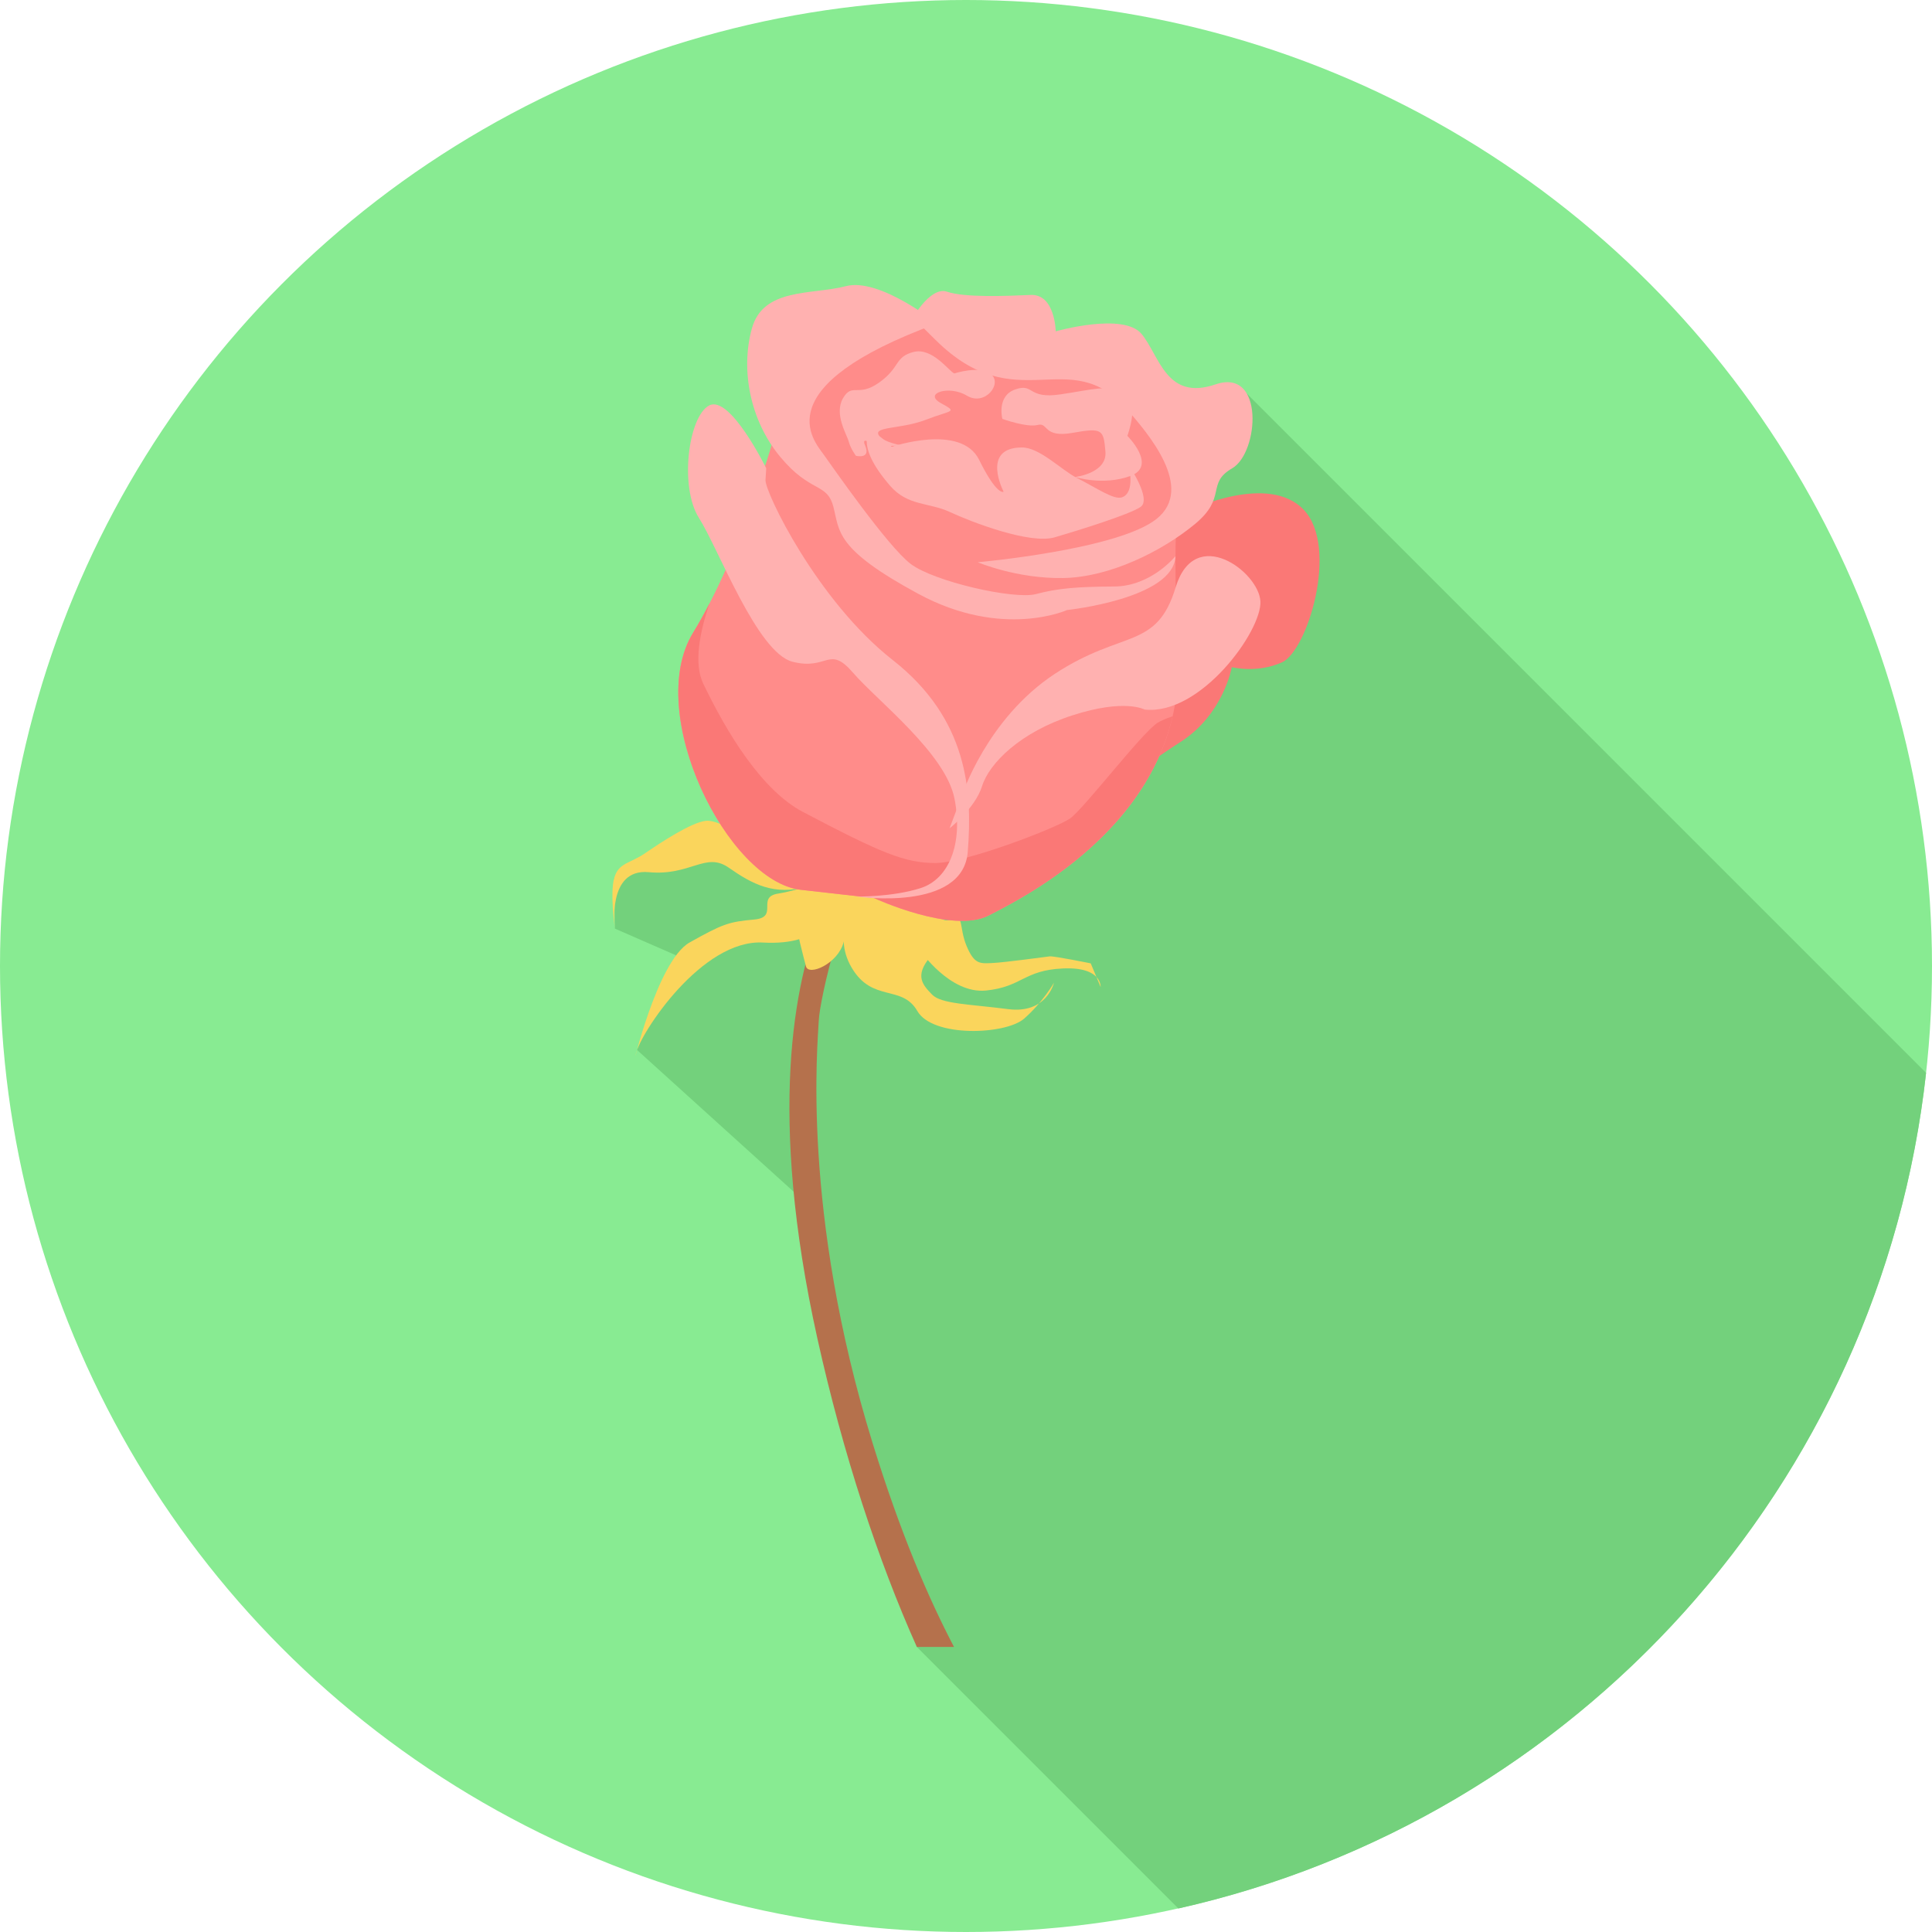 <?xml version="1.0" encoding="iso-8859-1"?>
<!-- Uploaded to: SVG Repo, www.svgrepo.com, Generator: SVG Repo Mixer Tools -->
<svg height="800px" width="800px" version="1.1" id="Layer_1" xmlns="http://www.w3.org/2000/svg" xmlns:xlink="http://www.w3.org/1999/xlink" 
	 viewBox="0 0 512.006 512.006" xml:space="preserve">
<circle style="fill:#88EB92;" cx="256.003" cy="256.003" r="256.003"/>
<path style="fill:#73D17C;" d="M510.433,284.321c-12.021,109.262-92.807,197.82-198.145,221.455l-69.319-69.319l-31.554-119.653
	l-42.594-38.555l10.359-25.068l-16.22-7.084l-0.191-13.429l32.56-12.028l135.108-116.315L510.433,284.321z"/>
<path style="fill:#B5714C;" d="M226.775,226.628c0,0-4.6,4.663-9.091,15.793c-7.256,17.984-14.232,52.844-1.089,112.187
	c6.817,30.783,16.2,59.138,26.381,81.85h9.849c-6.848-13.073-14.238-30.254-21.565-53.991
	c-18.978-61.489-14.531-106.007-14.277-111.97c0.261-5.963,7.09-34.815,13.461-39.956L226.775,226.628z"/>
<g>
	<path style="fill:#FAD55C;" d="M218.391,227.718c0,0-8.683,6.67-7.957,13.2c0.72,6.536,2.485,12.467,3.153,15.168
		c0.675,2.695,8.537-0.682,10.008-6.46c1.472-5.791,5.912-9.473,9.932-9.773c4.02-0.293,9.416-7.938,9.416-7.938L218.391,227.718z"
		/>
	<path style="fill:#FAD55C;" d="M219.812,241.695c0,0-1.357,8.989-17.602,8.091c-16.245-0.905-32.477,24.011-33.694,29.445
		c-1.21,5.428,5.453-24.533,14.251-29.47c8.791-4.924,10.378-5.466,17.092-6.071c6.721-0.605,0.42-5.95,6.371-6.88
		c5.95-0.93,19.373-5.485,21.004-5.638c1.637-0.147,6.441,7.919,0.981,10.161C222.749,243.574,219.812,241.695,219.812,241.695z"/>
	<path style="fill:#FAD55C;" d="M227.087,238.981c0,0-6.874,8.161-1.376,17.481c5.504,9.32,13.302,4.37,17.392,11.467
		c4.09,7.09,23.38,6.301,28.286,2.039c4.899-4.262,7.919-9.511,7.919-9.511s-1.918,8.301-12.136,6.976
		c-10.218-1.325-17.736-1.344-20.163-3.861c-2.44-2.516-4.67-4.899-0.612-9.823c4.052-4.918,3.905-7.008-0.752-12.518
		C240.981,235.719,227.087,238.981,227.087,238.981z"/>
	<path style="fill:#FAD55C;" d="M243.823,251.837c0,0,7.919,11.645,17.506,10.664c9.588-0.987,9.925-5.37,20.354-5.848
		c10.429-0.478,9.996,4.912,9.996,4.912l-2.618-6.262c0,0-9.696-1.969-10.868-1.854c-1.172,0.127-12.091,1.637-15.239,1.765
		c-3.153,0.127-4.733,0.459-6.81-4.555c-2.083-5.007-0.592-8.709-4.064-6.982c-3.466,1.726-7.651-6.205-8.887-4.287
		C241.962,241.306,243.823,251.837,243.823,251.837z"/>
	<path style="fill:#FAD55C;" d="M200.617,223.844c-1.019-0.293-9.588-6.727-13.499-6.326c-3.912,0.401-12.06,5.785-16.124,8.575
		c-4.058,2.79-7.052,2.504-8.218,6.574c-1.166,4.077,0.185,13.429,0.185,13.429s-2.23-15.984,8.951-14.958
		c11.174,1.032,15.054-5.498,21.227-1.185c6.173,4.307,12.091,7.556,20.972,4.95c1.14-0.338,2.191-0.707,3.147-1.096
		c6.53-2.65,9.046-6.269,9.046-6.269l-10.212-7.065L200.617,223.844z"/>
</g>
<path style="fill:#FA7876;" d="M315.454,135.153c0,0,20.768-9.951,30.101-0.006c9.339,9.945,0.911,37.389-5.823,40.39
	c-6.734,2.994-13.289,1.268-13.289,1.268s-2.179,12.569-13.671,19.876c-11.505,7.301-39.842,28.967-52.042,34.064
	c-12.2,5.09-12.2,5.09-12.2,5.09s9.843-14.028,23.654-27.228c13.805-13.2,20.278-14.13,29.987-19.711
	c9.702-5.581,4.912-40.753,4.912-40.753L315.454,135.153z"/>
<path style="fill:#FF8C8A;" d="M205.701,113.862c0,0-8.932,32.458-22.017,53.806c-13.079,21.348,9.129,65.936,28.547,68.14
	c19.424,2.198,19.424,2.198,19.424,2.198s20.711,9.588,30.375,4.6c9.664-4.988,52.143-25.954,50.156-68.956
	c-1.988-43.008,1.058-43.811,1.058-43.811l2.625-20.947l-47.123-22.552l-42.18-1.44L205.701,113.862z"/>
<path style="fill:#FA7876;" d="M188.022,159.947c-1.389,2.676-2.835,5.275-4.338,7.721c-13.079,21.348,9.129,65.936,28.547,68.14
	c19.424,2.198,19.424,2.198,19.424,2.198s20.711,9.588,30.375,4.6c8.365-4.319,41.307-20.609,48.722-52.793
	c-1.797,0.637-3.23,1.249-4.045,1.784c-4.281,2.816-19.52,22.82-23.164,25.336c-3.644,2.51-27.68,11.805-35.714,11.779
	c-8.027-0.032-14.168-2.561-35.051-13.544c-10.875-5.721-20.087-20.826-26.406-33.987
	C183.818,175.874,185.417,167.585,188.022,159.947z"/>
<g>
	<path style="fill:#FFB1B0;" d="M203.063,124.106c0,0-9.569-19.532-15.117-16.653c-5.542,2.886-7.925,21.622-2.714,29.808
		c5.205,8.186,15.417,35.701,24.794,38.109c9.378,2.402,9.575-4.561,16.016,2.886c6.441,7.46,24.559,21.393,26.909,33.388
		c2.351,11.99-1.491,21.342-9.002,23.724c-7.505,2.389-16.901,2.223-16.901,2.223s28.152,4.173,29.419-11.83
		c1.274-15.997,0.07-35.204-19.927-50.882c-19.997-15.672-33.873-44.569-33.675-47.671
		C203.063,124.106,203.063,124.106,203.063,124.106z"/>
	<path style="fill:#FFB1B0;" d="M248.32,85.736c0,0-15.232-12.251-24.17-9.894c-8.938,2.357-21.889,0.28-24.903,11.244
		c-3.007,10.964-0.491,24.336,7.549,34.013c8.046,9.671,12.346,6.708,14.054,13.174c1.701,6.466,0.287,11.11,22.577,23.132
		c22.284,12.021,39.358,4.262,39.358,4.262s28.324-2.988,28.731-14.283c0,0-6.39,7.989-16.239,8.046
		c-9.849,0.051-14.926,0.471-20.73,2.007c-5.791,1.529-27.113-3.325-33.229-8.014c-6.122-4.695-20.558-25.502-23.132-29.095
		C215.613,116.735,202.694,102.446,248.32,85.736z"/>
	<path style="fill:#FFB1B0;" d="M242.026,84.245c-0.956,1.427,4.256-8.549,8.951-6.938c4.695,1.605,15.761,1.134,22.195,0.86
		c6.434-0.274,6.613,9.645,6.613,9.645s17.965-5.141,22.762,0.707c4.797,5.855,6.53,17.812,19.59,13.346
		c13.06-4.459,11.493,18.124,4.434,22.221c-7.052,4.096-1.236,7.651-9.919,14.818c-8.69,7.173-22.526,14.079-34.879,14.283
		c-12.353,0.21-22.667-4.185-22.667-4.185s37.166-3.3,47.41-11.493c10.25-8.193-2.363-22.749-7.861-29.044
		c-15.385-17.627-29.197,2.95-50.704-18.36L242.026,84.245z"/>
	<path style="fill:#FFB1B0;" d="M236.331,118.411c0,0,18.347-6.275,23.144,3.44c4.797,9.715,6.498,8.454,6.498,8.454
		s-6.129-11.677,4.835-11.722c4.702-0.025,10.429,5.944,14.5,8.027c5.428,2.778,9.83,5.88,11.977,5.205
		c3.752-1.198,1.797-8.613,1.797-8.613s6.275,9.123,3.147,11.168c-3.115,2.045-16.092,6.078-22.699,8.021
		c-6.6,1.949-22.233-4.103-27.801-6.702s-11.18-1.523-15.882-7.001c-4.695-5.472-6.613-9.645-6.078-13.041
		C230.291,112.257,236.331,118.411,236.331,118.411z"/>
	<path style="fill:#FFB1B0;" d="M254.882,210.931c0,0,6.6-20.456,24.629-32.331c18.022-11.868,26.992-6.262,32.063-22.979
		c5.077-16.716,22.017-4.096,22.45,3.72c0.44,7.817-15.863,30.331-30.7,28.7c0,0-5.218-2.956-19.093,1.523
		c-13.875,4.466-22.068,12.728-23.947,18.717c-1.879,5.988-8.632,11.225-8.632,11.225L254.882,210.931z"/>
	<path style="fill:#FFB1B0;" d="M252.913,98.968c-1.344-0.465-5.816-7.008-10.856-5.683c-5.039,1.331-3.408,4.052-9.053,8.084
		c-5.651,4.033-7.135-0.051-9.588,4.154c-2.446,4.205,1.007,9.601,1.51,11.499c0.503,1.905,1.905,3.771,1.905,3.771
		s4.02,0.975,2.446-2.682c-1.567-3.65,4.122,1.574,5.116,0.484c0.994-1.083,11.493,0.019,12.289,0.319
		c0.79,0.299-11.168-0.452-13.55-3.236c-2.376-2.784,5.409-1.784,12.327-4.472s8.467-1.828,3.822-4.415
		c-4.651-2.586,2.293-4.778,6.963-1.937c4.663,2.835,9.384-2.981,6.511-5.581C259.883,96.668,252.913,98.968,252.913,98.968z"/>
	<path style="fill:#FFB1B0;" d="M265.642,111.014c0,0-1.605-6.09,3.434-7.817c5.033-1.739,3.134,2.625,11.945,1.319
		c8.804-1.306,12.13-2.586,16.736-0.548s1.007,11.537,1.007,11.537s8.04,7.982,0.79,10.639c-7.25,2.657-14.64,0.261-14.64,0.261
		s8.537-0.962,8.04-6.727c-0.503-5.765-0.701-6.402-8.651-4.975c-7.951,1.421-6.434-2.841-9.282-2.09
		C272.165,113.365,265.642,111.014,265.642,111.014z"/>
</g>
</svg>